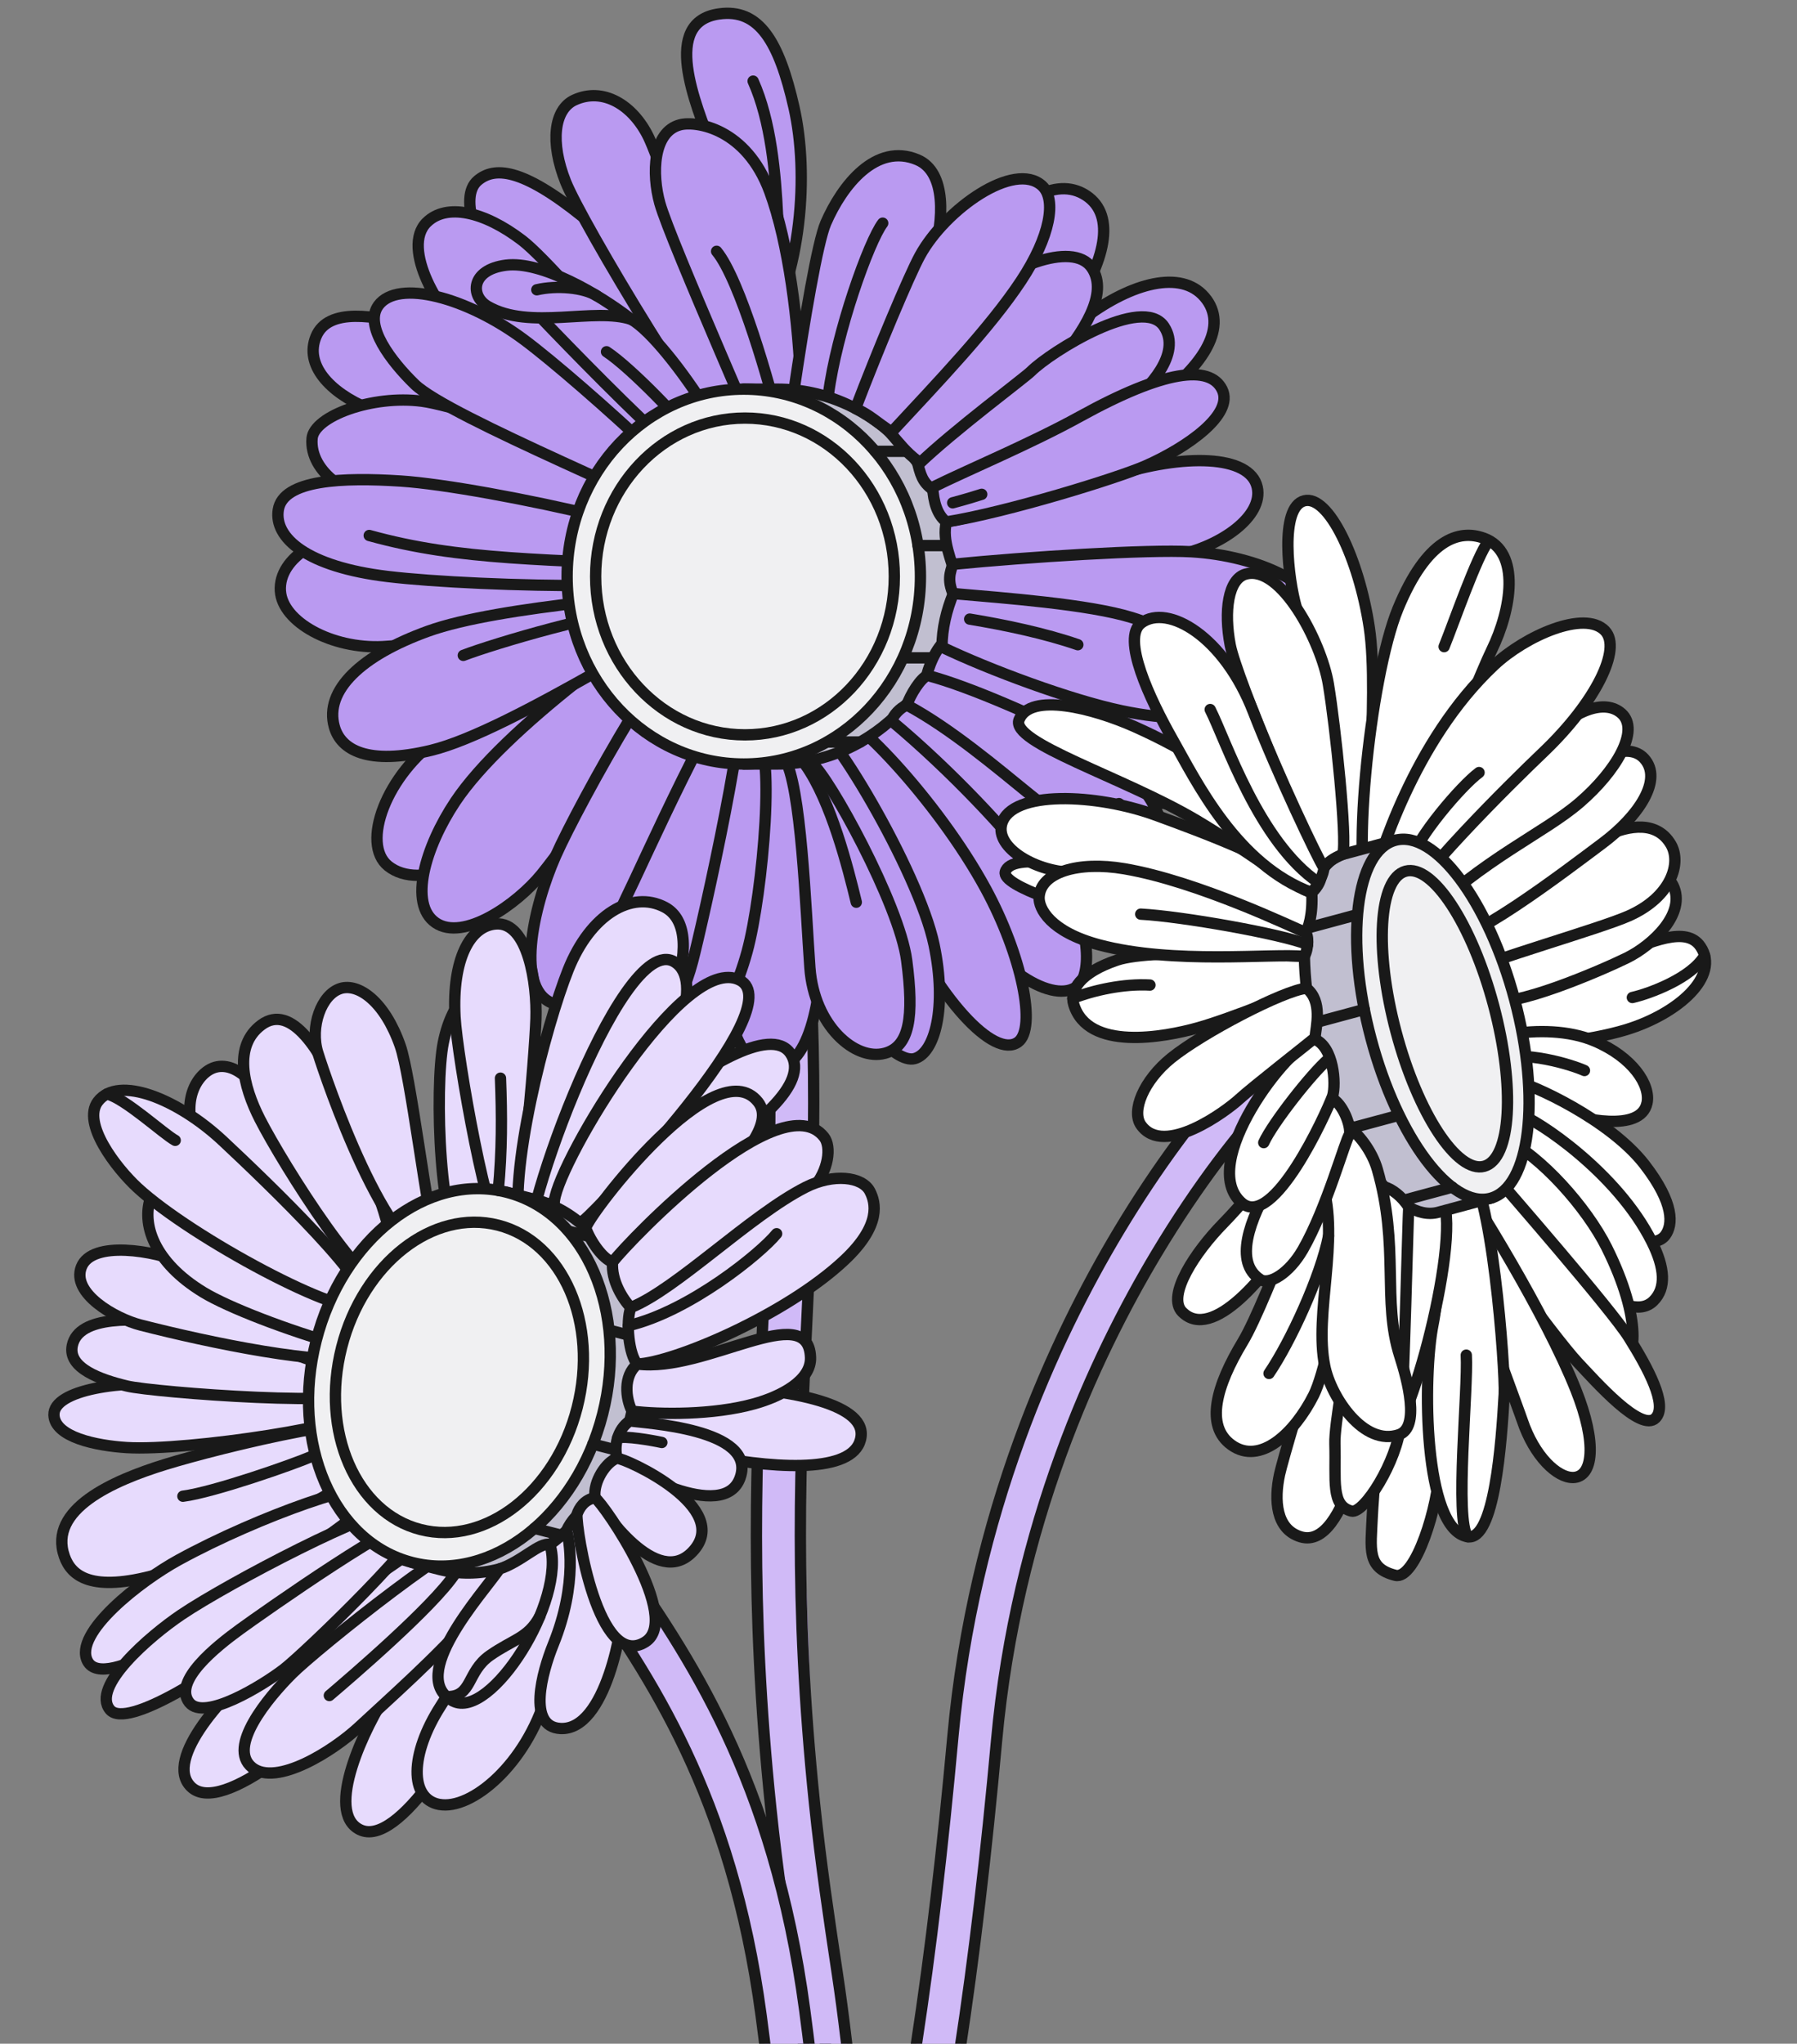 <?xml version="1.0" encoding="UTF-8"?> <svg xmlns="http://www.w3.org/2000/svg" width="270" height="307" viewBox="0 0 270 307" fill="none"><rect x="0" y="0" width="270" height="307" fill="#808080" stroke="none"/><g clip-path="url(#clip0_2636_507)"><path d="M117.038 128.377C122.942 185.184 112.797 210.738 119.093 271.251C122.714 306.036 130.748 328.978 126.775 388.204" fill="#BA9AF1"></path><path d="M117.038 128.377C122.942 185.184 112.797 210.738 119.093 271.251C122.714 306.036 130.748 328.978 126.775 388.204" stroke="#191919" stroke-width="1.7" stroke-linecap="round" stroke-linejoin="round"></path><path d="M124.253 391.311C127.161 347.956 122.784 320.667 119.291 297.496C118.05 289.274 116.769 280.775 115.815 271.589C112.59 240.601 113.65 218.562 114.675 197.25C115.687 176.251 116.637 156.411 113.76 128.715C113.571 126.899 114.886 125.274 116.699 125.084C118.516 124.899 120.135 126.212 120.324 128.027C123.255 156.226 122.243 177.243 121.266 197.563C120.254 218.628 119.207 240.407 122.379 270.897C123.321 279.929 124.588 288.353 125.815 296.505C129.362 320.024 133.731 371.912 128.22 422.394C128.102 424.139 121.515 423.773 121.634 421.949L124.253 391.311Z" fill="#D0BAF7" stroke="#191919" stroke-width="1.7" stroke-linecap="round" stroke-linejoin="round"></path><path d="M115.731 160.519C110.411 160.21 107.837 149.332 109.188 141.04C110.271 134.409 114.802 119.719 114.56 114.758C114.406 111.564 119.422 111.511 121.411 115.696C123.399 119.882 127.377 161.193 115.731 160.519Z" fill="#BA9AF1" stroke="#191919" stroke-width="1.7" stroke-linecap="round" stroke-linejoin="round"></path><path d="M161.986 148.044C158.417 151.133 149.35 145.378 144.756 136.553C140.163 127.728 127.228 111.029 131.509 108.011C135.79 104.993 154.898 125.234 159.429 132.178C163.961 139.122 163.974 146.326 161.986 148.044Z" fill="#BA9AF1" stroke="#191919" stroke-width="1.7" stroke-linecap="round" stroke-linejoin="round"></path><path d="M152.944 156.548C149.38 159.108 140.933 150.137 134.628 136.025C128.323 121.908 122.872 108.461 124.984 107.183C127.095 105.901 140.809 120.066 148.117 133.535C153.542 143.537 155.795 154.504 152.944 156.552V156.548Z" fill="#BA9AF1" stroke="#191919" stroke-width="1.7" stroke-linecap="round" stroke-linejoin="round"></path><path d="M137.399 159.025C134.61 159.752 128.006 153.315 126.541 142.894C125.309 134.149 119.004 108.721 121.538 108.131C124.072 107.536 138.006 130.809 140.343 141.925C142.318 151.341 140.453 158.232 137.399 159.025Z" fill="#BA9AF1" stroke="#191919" stroke-width="1.7" stroke-linecap="round" stroke-linejoin="round"></path><path d="M132.942 158.218C128.516 159.425 122.321 154.081 121.688 145.379C121.054 136.677 120.399 117.797 117.825 113.876C115.251 109.954 119.624 112.946 122.031 114.704C124.438 116.462 135.125 135.804 136.233 144.29C137.342 152.776 136.673 157.204 132.942 158.222V158.218Z" fill="#BA9AF1" stroke="#191919" stroke-width="1.7" stroke-linecap="round" stroke-linejoin="round"></path><path d="M100.244 159.193C94.383 158.114 96.812 143.979 98.902 137.731C100.987 131.484 109.804 111.26 113.267 110.855C116.73 110.449 114.635 134.295 112.251 142.961C109.624 152.518 104.349 159.951 100.244 159.193Z" fill="#BA9AF1" stroke="#191919" stroke-width="1.7" stroke-linecap="round" stroke-linejoin="round"></path><path d="M128.657 135.528C127.412 130.381 124.873 120.336 121.006 114.899" stroke="#191919" stroke-width="1.7" stroke-linecap="round" stroke-linejoin="round"></path><path d="M187.174 116.996C187.302 121.992 176.197 121.856 168.295 119.115C160.393 116.375 136.203 105.946 137.418 101.795C138.632 97.649 172.603 106.734 177.376 108.277C182.15 109.819 187.069 112.912 187.174 116.996Z" fill="#BA9AF1" stroke="#191919" stroke-width="1.7" stroke-linecap="round" stroke-linejoin="round"></path><path d="M181.291 45.01C177.983 40.489 170.697 42.265 163.864 47.103C150.185 56.774 131.719 71.411 134.742 75.121C137.765 78.831 160.076 70.045 173.288 60.484C180.354 55.368 184.547 49.456 181.296 45.01H181.291Z" fill="#BA9AF1" stroke="#191919" stroke-width="1.7" stroke-linecap="round" stroke-linejoin="round"></path><path d="M163.2 29.374C158.527 26.29 152.315 30.497 147.59 37.415C138.13 51.254 125.912 71.412 130.035 73.835C134.14 76.249 152.016 60.238 161.075 46.672C165.919 39.415 167.793 32.405 163.2 29.374Z" fill="#BA9AF1" stroke="#191919" stroke-width="1.7" stroke-linecap="round" stroke-linejoin="round"></path><path d="M108.013 2.095C99.368 3.329 104.397 15.415 107.054 22.341C109.021 27.47 112.673 41.181 114.38 51.258C120.5 41.133 121.547 26.073 119.303 16.164C117.059 6.25 114.067 1.232 108.018 2.095H108.013Z" fill="#BA9AF1" stroke="#191919" stroke-width="1.7" stroke-linecap="round" stroke-linejoin="round"></path><path d="M71.782 27.122C68.76 29.651 72.051 37.56 75.122 41.213C77.458 43.989 110.109 77.272 111.864 75.271C112.977 64.173 96.804 40.014 87.569 32.577C78.329 25.14 74.251 25.052 71.782 27.118V27.122Z" fill="#BA9AF1" stroke="#191919" stroke-width="1.7" stroke-linecap="round" stroke-linejoin="round"></path><path d="M86.322 15.018C83.221 16.432 82.631 21.384 84.989 27.315C87.348 33.245 106.213 65.006 115.502 75.072C117.244 74.618 99.768 25.319 97.423 20.552C95.078 15.784 90.639 13.053 86.322 15.018Z" fill="#BA9AF1" stroke="#191919" stroke-width="1.7" stroke-linecap="round" stroke-linejoin="round"></path><path d="M102.188 18.747C98.075 19.808 97.921 26.144 99.139 30.528C100.763 36.349 115.48 69.275 118.19 76.562C121.587 76.329 121.345 44.235 115.643 28.775C112.136 19.271 104.595 18.125 102.184 18.747H102.188Z" fill="#BA9AF1" stroke="#191919" stroke-width="1.7" stroke-linecap="round" stroke-linejoin="round"></path><path d="M117.183 64.066C115.758 58.074 111.173 41.948 107.671 37.749" stroke="#191919" stroke-width="1.7" stroke-linecap="round" stroke-linejoin="round"></path><path d="M64.122 33.395C60.149 37.303 66.282 47.349 69.961 49.984C73.635 52.619 108.727 81.87 110.32 77.702C111.912 73.534 84.59 40.797 78.448 36.105C72.711 31.721 67.061 30.505 64.127 33.395H64.122Z" fill="#BA9AF1" stroke="#191919" stroke-width="1.7" stroke-linecap="round" stroke-linejoin="round"></path><path d="M94.881 47.993C100.679 51.354 114.055 72.278 110.966 74.195C107.877 76.112 78.896 45.226 77.691 43.961C76.485 42.697 90.736 46.054 94.881 47.993Z" fill="#BA9AF1" stroke="#191919" stroke-width="1.7" stroke-linecap="round" stroke-linejoin="round"></path><path d="M94.881 47.992C89.966 44.163 81.343 39.158 76.019 39.836C70.695 40.515 70.629 44.489 73.291 46.022C79.618 49.666 89.262 46.111 94.881 47.987V47.992Z" fill="#BA9AF1" stroke="#191919" stroke-width="1.7" stroke-linecap="round" stroke-linejoin="round"></path><path d="M47.478 50.561C49.317 46.08 56.467 47.486 61.804 48.838C67.141 50.191 107.706 73.49 106.224 76.865C104.741 80.24 61.496 63.955 55.428 61.422C49.366 58.888 45.762 54.738 47.478 50.561Z" fill="#BA9AF1" stroke="#191919" stroke-width="1.7" stroke-linecap="round" stroke-linejoin="round"></path><path d="M46.888 65.867C47.17 62.527 55.943 59.28 63.427 60.276C70.906 61.272 109.413 74.428 108.7 78.133C107.987 81.839 62.177 74.49 57.439 74.749C52.7 75.01 46.461 70.974 46.888 65.867Z" fill="#BA9AF1" stroke="#191919" stroke-width="1.7" stroke-linecap="round" stroke-linejoin="round"></path><path d="M56.845 45.892C59.811 41.861 70.243 44.703 78.743 51.039C87.41 57.502 111.706 79.651 110.505 81.779C100.306 75.849 67.462 62.723 62.314 57.727C58.768 54.286 54.645 48.889 56.85 45.892H56.845Z" fill="#BA9AF1" stroke="#191919" stroke-width="1.7" stroke-linecap="round" stroke-linejoin="round"></path><path d="M42.127 88.797C41.797 83.628 48.661 79.804 56.127 79.482C63.594 79.161 107.45 82.311 108.286 87.1C109.122 91.89 65.143 96.758 57.487 97.133C49.831 97.507 42.431 93.419 42.132 88.792L42.127 88.797Z" fill="#BA9AF1" stroke="#191919" stroke-width="1.7" stroke-linecap="round" stroke-linejoin="round"></path><path d="M41.811 76.593C42.528 72.006 51.631 71.702 60.211 72.262C72.965 73.094 111.085 81.506 110.508 85.264C109.932 89.022 72.019 88.251 58.266 86.603C46.078 85.145 41.155 80.787 41.811 76.593Z" fill="#BA9AF1" stroke="#191919" stroke-width="1.7" stroke-linecap="round" stroke-linejoin="round"></path><path d="M58.322 130.08C54.2 126.785 57.97 116.342 66.264 110.628C73.189 105.856 102.104 85.002 107.397 89.99C112.69 94.978 81.65 120.114 77.237 124.538C72.828 128.961 63.219 134.002 58.318 130.08H58.322Z" fill="#BA9AF1" stroke="#191919" stroke-width="1.7" stroke-linecap="round" stroke-linejoin="round"></path><path d="M65.428 138.59C61.403 135.792 63.853 127.266 68.407 120.424C75.754 109.382 96.957 94.279 105.118 89.573C110.477 92.714 85.038 126.799 81.368 131.311C77.699 135.823 69.63 141.511 65.428 138.594V138.59Z" fill="#BA9AF1" stroke="#191919" stroke-width="1.7" stroke-linecap="round" stroke-linejoin="round"></path><path d="M50.228 109.158C48.71 103.681 54.315 98.425 64.311 94.816C75.047 90.943 100.099 89.348 113.373 87.899C103.443 92.062 76.864 109.784 64.769 112.714C55.213 115.031 51.187 112.625 50.228 109.153V109.158Z" fill="#BA9AF1" stroke="#191919" stroke-width="1.7" stroke-linecap="round" stroke-linejoin="round"></path><path d="M83.401 150.838C77.193 149.036 80.088 136.277 83.484 128.584C86.881 120.891 102.606 92.454 106.675 92.895C110.745 93.336 99.486 132.985 96.288 140.326C93.089 147.666 88.5 152.319 83.401 150.838Z" fill="#BA9AF1" stroke="#191919" stroke-width="1.7" stroke-linecap="round" stroke-linejoin="round"></path><path d="M93.183 157.421C85.967 155.429 91.669 139.695 94.045 134.902C96.421 130.108 108.599 102.711 110.975 103.377C113.351 104.042 105.502 138.995 104.059 144.467C102.233 151.389 98.009 158.751 93.187 157.416L93.183 157.421Z" fill="#BA9AF1" stroke="#191919" stroke-width="1.7" stroke-linecap="round" stroke-linejoin="round"></path><path d="M69.612 98.449C74.038 96.749 91.109 91.616 99.117 91.307" stroke="#191919" stroke-width="1.7" stroke-linecap="round" stroke-linejoin="round"></path><path d="M55.476 80.44C69.247 84.251 81.325 83.938 105.704 85.225" stroke="#191919" stroke-width="1.7" stroke-linecap="round" stroke-linejoin="round"></path><path d="M113.156 12.185C115.827 18.129 116.54 26.13 116.835 32.488" stroke="#191919" stroke-width="1.7" stroke-linecap="round" stroke-linejoin="round"></path><path d="M104.032 65.568C102.655 63.48 94.85 55.289 91.128 52.839" stroke="#191919" stroke-width="1.7" stroke-linecap="round" stroke-linejoin="round"></path><path d="M80.656 43.53C83.648 42.834 87.692 43.186 89.658 44.425" stroke="#191919" stroke-width="1.7" stroke-linecap="round" stroke-linejoin="round"></path><path d="M99.043 147.134C98.365 150.245 96.209 156.528 94.11 157.479" stroke="#191919" stroke-width="1.7" stroke-linecap="round" stroke-linejoin="round"></path><path d="M137.849 23.999C131.632 21.386 126.559 27.792 124.082 33.493C122.846 36.335 120.853 48.051 119.247 59C124.751 59.366 126.621 61.282 128.552 61.37C133.695 52.325 138.566 43.786 140.238 38.3C141.791 33.203 142.249 25.849 137.853 24.003L137.849 23.999Z" fill="#BA9AF1" stroke="#191919" stroke-width="1.7" stroke-linecap="round" stroke-linejoin="round"></path><path d="M111.754 114.766H116.782C131.442 114.766 143.326 102.16 143.326 86.612C143.326 71.063 131.442 58.457 116.782 58.457C115.062 58.457 111.754 58.457 111.754 58.457C99.496 60.951 99.496 112.272 111.754 114.766Z" fill="#C1BFD0" stroke="#191919" stroke-width="1.7" stroke-linecap="round" stroke-linejoin="round"></path><path d="M111.753 114.766C126.413 114.766 138.297 102.161 138.297 86.612C138.297 71.062 126.413 58.457 111.753 58.457C97.094 58.457 85.21 71.062 85.21 86.612C85.21 102.161 97.094 114.766 111.753 114.766Z" fill="#F0F0F2" stroke="#191919" stroke-width="1.7" stroke-linecap="round" stroke-linejoin="round"></path><path d="M111.934 110.387C124.326 110.387 134.372 99.735 134.372 86.595C134.372 73.455 124.326 62.802 111.934 62.802C99.541 62.802 89.495 73.455 89.495 86.595C89.495 99.735 99.541 110.387 111.934 110.387Z" fill="#F0F0F2" stroke="#191919" stroke-width="1.7" stroke-linecap="round" stroke-linejoin="round"></path><path d="M136.524 67.793H131.495" stroke="#191919" stroke-width="1.7" stroke-linecap="round" stroke-linejoin="round"></path><path d="M142.965 81.954H137.936" stroke="#191919" stroke-width="1.7" stroke-linecap="round" stroke-linejoin="round"></path><path d="M140.708 98.82H135.802" stroke="#191919" stroke-width="1.7" stroke-linecap="round" stroke-linejoin="round"></path><path d="M129.243 111.466H124.315" stroke="#191919" stroke-width="1.7" stroke-linecap="round" stroke-linejoin="round"></path><path d="M190.438 108.87C190.6 115.223 169.847 115.237 160.92 111.655C155.856 109.623 144.583 105.521 138.917 102.961C139.181 101.173 140.078 98.296 141.644 96.586C151.051 96.643 168.32 98.824 174.167 99.842C183.455 101.455 190.372 106.226 190.442 108.874L190.438 108.87Z" fill="#BA9AF1" stroke="#191919" stroke-width="1.7" stroke-linecap="round" stroke-linejoin="round"></path><path d="M170.728 139.978C166.992 143.221 160.01 136.563 155.21 130.029C151.734 125.297 143.066 115.895 133.977 108.312C134.201 107.431 135.178 106.395 136.264 105.884C145.046 109.643 162.773 121.085 168.867 129.514C171.92 133.735 173.367 137.678 170.723 139.974L170.728 139.978Z" fill="#BA9AF1" stroke="#191919" stroke-width="1.7" stroke-linecap="round" stroke-linejoin="round"></path><path d="M174.31 126.57C171.824 129.579 165.185 127.808 154.7 119.313C149.9 115.423 142.812 109.413 136.256 105.906C136.802 104.315 138.302 101.901 139.349 101.46C145.663 103.103 156.372 107.893 163.667 111.581C171.243 115.409 176.237 124.226 174.305 126.565L174.31 126.57Z" fill="#BA9AF1" stroke="#191919" stroke-width="1.7" stroke-linecap="round" stroke-linejoin="round"></path><path d="M164.048 40.248C161.149 35.93 150.576 40.592 146.493 45.007C144.315 47.364 136.44 55.898 131.283 62.988C134.407 64.781 135.067 67.671 139.273 70.178C146.898 65.332 156.129 57.824 158.571 54.925C162.746 49.972 166.657 44.13 164.048 40.244V40.248Z" fill="#BA9AF1" stroke="#191919" stroke-width="1.7" stroke-linecap="round" stroke-linejoin="round"></path><path d="M174.916 49.072C171.713 44.164 157.828 52.874 154.915 55.782C153.907 56.787 143.326 64.63 137.936 69.816C138.447 71.873 138.873 72.79 140.783 73.979C149.09 71.618 164.075 65.026 169.271 60.995C172.681 58.347 177.569 53.135 174.916 49.077V49.072Z" fill="#BA9AF1" stroke="#191919" stroke-width="1.7" stroke-linecap="round" stroke-linejoin="round"></path><path d="M188.899 73.191C187.803 68.251 177.693 68.15 167.498 71.45C162.316 73.129 150.41 76.865 142.182 78.412C141.536 81.324 142.917 83.871 143.819 87.418C155.316 85.986 172.761 84.25 176.747 83.443C183.514 82.078 189.862 77.526 188.899 73.191Z" fill="#BA9AF1" stroke="#191919" stroke-width="1.7" stroke-linecap="round" stroke-linejoin="round"></path><path d="M183.619 58.501C181.767 54.755 174.952 55.557 162.237 62.576C154.955 66.599 145.183 70.688 140.128 73.203C140.278 75.433 140.797 77.305 142.178 78.407C151.312 76.948 167.987 71.798 172.132 69.969C178.269 67.264 185.48 62.268 183.615 58.496L183.619 58.501Z" fill="#BA9AF1" stroke="#191919" stroke-width="1.7" stroke-linecap="round" stroke-linejoin="round"></path><path d="M198.138 93.353C198.816 88.031 189.198 83.475 178.956 82.88C172.554 82.51 154.357 83.66 143.137 84.77C142.882 85.863 142.059 87.189 143.604 90.031C155.329 93.221 173.751 98.438 178.362 98.975C186.501 99.927 197.522 98.169 198.138 93.349V93.353Z" fill="#BA9AF1" stroke="#191919" stroke-width="1.7" stroke-linecap="round" stroke-linejoin="round"></path><path d="M184.419 105.02C186.359 101.033 178 95.234 170.089 92.78C163.578 90.762 150.928 89.837 143.238 89.163C142.221 91.67 141.539 94.389 141.535 97.208C148.513 100.557 160.797 105.152 168.602 106.783C174.969 108.113 182.668 108.624 184.419 105.02Z" fill="#BA9AF1" stroke="#191919" stroke-width="1.7" stroke-linecap="round" stroke-linejoin="round"></path><path d="M156.583 27.918C152.421 24.085 142.038 31.403 138.214 38.413C136.586 41.396 131.883 52.623 128.544 61.369C130.779 62.369 131.584 63.347 133.977 64.894C140.889 57.438 148.73 49.27 153.424 42.172C157.824 35.519 158.77 29.936 156.579 27.918H156.583Z" fill="#BA9AF1" stroke="#191919" stroke-width="1.7" stroke-linecap="round" stroke-linejoin="round"></path><path d="M132.626 33.524C130.549 36.265 125.692 49.835 124.464 59.295" stroke="#191919" stroke-width="1.7" stroke-linecap="round" stroke-linejoin="round"></path><path d="M147.505 74.254C146.731 74.509 145.094 75.007 143.141 75.531" stroke="#191919" stroke-width="1.7" stroke-linecap="round" stroke-linejoin="round"></path><path d="M145.693 93C150.968 93.868 156.969 95.128 161.945 96.847" stroke="#191919" stroke-width="1.7" stroke-linecap="round" stroke-linejoin="round"></path><path d="M174.309 126.57C173.407 124.226 169.557 121.803 168.123 120.715" stroke="#191919" stroke-width="1.7" stroke-linecap="round" stroke-linejoin="round"></path><path d="M119.422 357.371C121.36 384.585 123.034 408.085 128.563 426.479C130.645 427.905 134.881 426.535 134.881 424.574C129.566 406.899 127.916 383.755 126.006 356.958L126.001 356.892C124.738 339.163 123.431 320.828 120.907 301.94C116.248 267.078 103.376 248.578 93.034 233.715C89.59 228.765 86.34 224.087 83.915 219.474C83.066 217.857 81.07 217.237 79.454 218.085C77.839 218.934 77.22 220.931 78.069 222.548C80.684 227.529 84.052 232.371 87.618 237.494C97.553 251.771 109.915 269.539 114.367 302.815C116.867 321.502 118.166 339.732 119.421 357.361L119.422 357.371Z" fill="#D0BAF7" stroke="#191919" stroke-width="1.7" stroke-linecap="round" stroke-linejoin="round"></path><path d="M9.678 233.796C7.189 226.719 16.944 222.415 24.852 219.974C32.76 217.534 59.422 210.87 60.794 214.774C62.167 218.678 33.461 233.788 23.579 236.535C13.692 239.279 10.702 236.71 9.679 233.8L9.678 233.796Z" fill="#E7DBFD" stroke="#191919" stroke-width="1.7" stroke-linecap="round" stroke-linejoin="round"></path><path d="M8.109 212.551C7.966 208.761 18.443 207.188 27.029 208.111C31.691 208.611 55.242 209.241 55.019 211.594C54.796 213.948 28.183 218.015 19.021 217.449C14.444 217.162 8.231 215.886 8.105 212.553L8.109 212.551Z" fill="#E7DBFD" stroke="#191919" stroke-width="1.7" stroke-linecap="round" stroke-linejoin="round"></path><path d="M10.856 202.153C11.796 197.431 20.718 198.1 25.991 198.694C31.264 199.287 54.623 205.824 54.826 208.71C55.028 211.596 23.083 209.168 19.086 208.209C15.09 207.251 10.183 205.534 10.856 202.153Z" fill="#E7DBFD" stroke="#191919" stroke-width="1.7" stroke-linecap="round" stroke-linejoin="round"></path><path d="M12.228 190.324C13.81 186.287 23.183 187.826 27.678 189.79C35.796 193.34 46.711 199.755 55.461 203.891C48.663 205.32 31.29 201.643 21.139 199.047C17.298 198.066 10.674 194.281 12.228 190.324Z" fill="#E7DBFD" stroke="#191919" stroke-width="1.7" stroke-linecap="round" stroke-linejoin="round"></path><path d="M30.718 161.241C33.867 158.419 38.763 161.182 41.98 170.329C46.196 182.319 57.652 192.879 53.928 194.764C50.203 196.649 34.262 179.855 30.824 174.019C27.385 168.183 28.169 163.521 30.713 161.239L30.718 161.241Z" fill="#E7DBFD" stroke="#191919" stroke-width="1.7" stroke-linecap="round" stroke-linejoin="round"></path><path d="M22.681 179.748C24.529 174.651 31.731 174.809 40.901 183.193C52.917 194.187 72.246 199.18 69.186 203.564C66.125 207.948 37.952 198.633 30.54 194.12C23.128 189.608 21.188 183.866 22.684 179.743L22.681 179.748Z" fill="#E7DBFD" stroke="#191919" stroke-width="1.7" stroke-linecap="round" stroke-linejoin="round"></path><path d="M75.035 147.029C79.263 147.028 81.075 152.352 77.382 161.312C72.542 173.059 74.052 188.571 70.018 187.495C65.985 186.419 65.281 163.27 66.606 156.628C67.93 149.986 71.62 147.034 75.035 147.029Z" fill="#E7DBFD" stroke="#191919" stroke-width="1.7" stroke-linecap="round" stroke-linejoin="round"></path><path d="M14.724 165.458C17.792 161.44 26.771 165.112 33.498 171.407C40.226 177.703 57.299 194.043 54.567 196.134C51.834 198.226 28.832 185.962 20.667 178.43C17.476 175.488 12.234 168.717 14.723 165.454L14.724 165.458Z" fill="#E7DBFD" stroke="#191919" stroke-width="1.7" stroke-linecap="round" stroke-linejoin="round"></path><path d="M39.264 153.967C43.905 150.517 48.318 158.449 50.688 163.637C53.059 168.825 62.109 190.982 58.874 193.423C55.639 195.864 42.516 174.911 39.051 168.123C36.465 163.052 35.075 157.08 39.269 153.965L39.264 153.967Z" fill="#E7DBFD" stroke="#191919" stroke-width="1.7" stroke-linecap="round" stroke-linejoin="round"></path><path d="M51.167 148.485C53.856 147.661 57.789 150.416 60.126 157.078C61.707 161.573 64.015 181.307 65.906 189.299C58.08 189.08 48.947 161.978 47.751 158.138C46.555 154.298 48.253 149.383 51.169 148.489L51.167 148.485Z" fill="#E7DBFD" stroke="#191919" stroke-width="1.7" stroke-linecap="round" stroke-linejoin="round"></path><path d="M74.511 138.794C79.348 138.438 80.702 147.824 80.526 153.034C80.362 157.904 78.211 185.995 75.84 185.997C73.47 186 68.674 158.633 68.368 152.746C67.918 144.019 70.64 139.081 74.511 138.794Z" fill="#E7DBFD" stroke="#191919" stroke-width="1.7" stroke-linecap="round" stroke-linejoin="round"></path><path d="M99.871 136.274C102.755 137.786 103.669 141.95 101.364 148.951C96.945 162.4 82.097 172.929 78.279 185.475C76.07 176.563 82.046 154.026 85.374 145.675C88.702 137.324 94.941 133.696 99.871 136.274Z" fill="#E7DBFD" stroke="#191919" stroke-width="1.7" stroke-linecap="round" stroke-linejoin="round"></path><path d="M13.153 249.534C15.654 254.335 31.485 243.086 35.149 240.377C38.813 237.668 57.852 225.655 56.837 223.774C55.821 221.894 39.078 227.629 26.841 234.325C21.117 237.455 10.964 245.324 13.153 249.534Z" fill="#E7DBFD" stroke="#191919" stroke-width="1.7" stroke-linecap="round" stroke-linejoin="round"></path><path d="M16.531 256.833C19.072 259.864 32.688 250.959 39.617 245.508C43.035 242.816 62.389 228.019 59.586 227.029C56.782 226.039 34.308 237.789 27.245 242.553C22.416 245.812 13.647 253.396 16.531 256.833Z" fill="#E7DBFD" stroke="#191919" stroke-width="1.7" stroke-linecap="round" stroke-linejoin="round"></path><path d="M28.696 268.409C33.371 272.997 48.624 259.321 53.047 253.911C57.469 248.501 68.815 231.995 66.616 231.012C64.417 230.028 42.75 247.166 39.356 249.822C34.087 253.951 24.457 264.252 28.696 268.409Z" fill="#E7DBFD" stroke="#191919" stroke-width="1.7" stroke-linecap="round" stroke-linejoin="round"></path><path d="M54.047 274.834C59.904 277.763 70.229 260.069 72.781 253.561C75.333 247.052 81.076 227.859 78.678 227.6C76.281 227.34 60.912 250.298 58.5 253.87C54.751 259.417 48.74 272.178 54.047 274.834Z" fill="#E7DBFD" stroke="#191919" stroke-width="1.7" stroke-linecap="round" stroke-linejoin="round"></path><path d="M28.448 255.755C30.69 258.601 39.465 253.169 42.596 250.778C45.728 248.388 65.226 229.593 63.249 228.246C61.273 226.9 39.244 242.427 36.066 244.736C32.47 247.347 25.924 252.56 28.444 255.757L28.448 255.755Z" fill="#E7DBFD" stroke="#191919" stroke-width="1.7" stroke-linecap="round" stroke-linejoin="round"></path><path d="M37.849 265.49C41.51 268.468 50.132 262.959 53.909 259.444C62.796 251.175 83.869 233.022 73.45 230.417C70.808 229.076 47.584 247.724 43.899 251.393C40.213 255.063 34.115 262.45 37.853 265.489L37.849 265.49Z" fill="#E7DBFD" stroke="#191919" stroke-width="1.7" stroke-linecap="round" stroke-linejoin="round"></path><path d="M65.997 271.053C70.814 271.957 79.073 265.02 82.106 254.581C86.943 237.939 87.659 222.836 83.669 223.954C79.679 225.073 76.368 240.426 66.207 256.277C61.549 263.541 61.511 270.216 65.998 271.058L65.997 271.053Z" fill="#E7DBFD" stroke="#191919" stroke-width="1.7" stroke-linecap="round" stroke-linejoin="round"></path><path d="M101.369 144.515C110.299 150.092 83.562 187.887 79.955 187.824C76.348 187.761 93.151 139.384 101.369 144.515Z" fill="#E7DBFD" stroke="#191919" stroke-width="1.7" stroke-linecap="round" stroke-linejoin="round"></path><path d="M118.755 158.239C124.805 167.15 85.385 185.958 81.031 184.925C76.677 183.892 112.955 149.697 118.755 158.239Z" fill="#E7DBFD" stroke="#191919" stroke-width="1.7" stroke-linecap="round" stroke-linejoin="round"></path><path d="M129.374 215.784C128.059 226.474 86.012 214.62 83.417 210.968C80.821 207.317 130.634 205.535 129.374 215.784Z" fill="#E7DBFD" stroke="#191919" stroke-width="1.7" stroke-linecap="round" stroke-linejoin="round"></path><path d="M111.141 147.23C119.155 151.279 89.68 181.697 87.901 183.141C86.121 184.584 82.524 186.368 83.309 180.304C84.094 174.239 102.718 142.975 111.141 147.23Z" fill="#E7DBFD" stroke="#191919" stroke-width="1.7" stroke-linecap="round" stroke-linejoin="round"></path><path d="M76.109 179.09L80.186 180.132C92.075 183.173 98.537 198.088 94.621 213.448C90.705 228.808 77.894 238.794 66.01 235.756C64.616 235.401 61.933 234.714 61.933 234.714C52.622 229.711 65.542 179.014 76.11 179.095L76.109 179.09Z" fill="#C1BFD0" stroke="#191919" stroke-width="1.7" stroke-linecap="round" stroke-linejoin="round"></path><path d="M90.55 212.409C94.466 197.051 88.004 182.137 76.118 179.097C64.231 176.057 51.42 186.043 47.505 201.401C43.589 216.759 50.051 231.673 61.937 234.713C73.824 237.753 86.635 227.767 90.55 212.409Z" fill="#F0F0F2" stroke="#191919" stroke-width="1.7" stroke-linecap="round" stroke-linejoin="round"></path><path d="M86.721 211.43C89.94 198.805 84.628 186.544 74.856 184.045C65.084 181.546 54.553 189.755 51.334 202.38C48.115 215.006 53.427 227.267 63.199 229.766C72.971 232.265 83.502 224.056 86.721 211.43Z" fill="#F0F0F2" stroke="#191919" stroke-width="1.7" stroke-linecap="round" stroke-linejoin="round"></path><path d="M84.372 230.626L80.295 229.584" stroke="#191919" stroke-width="1.7" stroke-linecap="round" stroke-linejoin="round"></path><path d="M93.159 217.968L89.082 216.926" stroke="#191919" stroke-width="1.7" stroke-linecap="round" stroke-linejoin="round"></path><path d="M95.576 200.84L91.596 199.824" stroke="#191919" stroke-width="1.7" stroke-linecap="round" stroke-linejoin="round"></path><path d="M89.462 185.975L85.467 184.956" stroke="#191919" stroke-width="1.7" stroke-linecap="round" stroke-linejoin="round"></path><path d="M113.896 165.527C118.966 171.901 93.775 188.629 92.038 189.585C90.565 189.113 88.711 186.467 88.002 184.451C88.814 181.955 107.545 157.539 113.896 165.527Z" fill="#E7DBFD" stroke="#191919" stroke-width="1.7" stroke-linecap="round" stroke-linejoin="round"></path><path d="M123.803 170.789C124.96 172.247 124.5 175.851 122.139 178.522C115.189 186.382 96.82 195.949 94.778 196.42C93.572 195.153 91.823 192.395 92.035 189.588C94.771 186.098 117.339 162.654 123.803 170.789Z" fill="#E7DBFD" stroke="#191919" stroke-width="1.7" stroke-linecap="round" stroke-linejoin="round"></path><path d="M130.704 178.959C131.55 180.609 132.479 184.006 126.924 189.249C118.116 197.561 101.185 204.684 95.764 204.904C94.479 203.534 93.994 198.571 94.777 196.417C101.641 193.662 112.697 182.573 121.061 178.337C125.206 176.239 129.57 176.742 130.703 178.955L130.704 178.959Z" fill="#E7DBFD" stroke="#191919" stroke-width="1.7" stroke-linecap="round" stroke-linejoin="round"></path><path d="M121.78 203.892C121.916 207.399 117.298 209.771 113.326 210.874C107.153 212.592 99.086 212.496 94.964 211.979C94.008 210.096 93.597 206.709 95.763 204.905C105.985 206.243 121.438 195.061 121.78 203.892Z" fill="#E7DBFD" stroke="#191919" stroke-width="1.7" stroke-linecap="round" stroke-linejoin="round"></path><path d="M111.209 221.964C108.782 228.933 93.924 220.569 92.706 219.054C92.247 217.192 92.74 214.744 94.625 213.441C96.702 213.799 113.787 214.573 111.209 221.964Z" fill="#E7DBFD" stroke="#191919" stroke-width="1.7" stroke-linecap="round" stroke-linejoin="round"></path><path d="M68.077 255.529C73.691 258.446 85.164 240.418 82.631 232.007C81.04 231.637 78.418 234.573 75.042 235.686C72.414 239.483 61.047 251.877 68.074 255.535L68.077 255.529Z" fill="#E7DBFD" stroke="#191919" stroke-width="1.7" stroke-linecap="round" stroke-linejoin="round"></path><path d="M84.197 259.65C90.997 260.019 93.741 244.207 93.691 240.015C93.624 234.554 89.852 227.453 88.412 226.343C87.282 226.82 85.686 228.507 85.128 229.946C85.465 231.01 86.879 237.74 83.133 247.013C81.418 251.256 79.21 259.381 84.201 259.649L84.197 259.65Z" fill="#E7DBFD" stroke="#191919" stroke-width="1.7" stroke-linecap="round" stroke-linejoin="round"></path><path d="M89.402 224.992C90.669 226.924 98.636 238.829 104.066 233.074C110.272 226.495 94.033 219.061 92.705 219.056C91.118 219.558 89.084 222.535 89.402 224.992Z" fill="#E7DBFD" stroke="#191919" stroke-width="1.7" stroke-linecap="round" stroke-linejoin="round"></path><path d="M96.963 246.642C102.535 243.16 90.846 226.019 89.403 224.994C87.836 225.237 87.015 226.512 86.69 227.5C86.545 229.783 89.885 251.071 96.965 246.646L96.963 246.642Z" fill="#E7DBFD" stroke="#191919" stroke-width="1.7" stroke-linecap="round" stroke-linejoin="round"></path><path d="M67.095 254.862C71.044 254.944 70.057 251.166 73.613 248.682C77.169 246.198 79.343 246.087 81.096 242.817" stroke="#191919" stroke-width="1.7" stroke-linecap="round" stroke-linejoin="round"></path><path d="M49.483 254.697C52.514 252.113 65.113 241.351 68.387 236.364" stroke="#191919" stroke-width="1.7" stroke-linecap="round" stroke-linejoin="round"></path><path d="M99.443 216.686C98.061 216.378 93.817 215.633 92.796 216.02" stroke="#191919" stroke-width="1.7" stroke-linecap="round" stroke-linejoin="round"></path><path d="M116.688 185.324C114.319 188.25 103.62 196.97 94.404 199.142" stroke="#191919" stroke-width="1.7" stroke-linecap="round" stroke-linejoin="round"></path><path d="M27.482 224.759C32.175 224.155 44.136 219.938 46.68 218.838" stroke="#191919" stroke-width="1.7" stroke-linecap="round" stroke-linejoin="round"></path><path d="M74.865 178.819C75.435 172.924 75.413 167.499 75.197 161.959" stroke="#191919" stroke-width="1.7" stroke-linecap="round" stroke-linejoin="round"></path><path d="M16.064 164.34C18.704 164.921 24.579 170.357 26.324 171.299" stroke="#191919" stroke-width="1.7" stroke-linecap="round" stroke-linejoin="round"></path><path d="M102.722 426.775C127.173 368.649 137.003 328.327 143.176 260.829C146.241 227.321 158.428 201.035 168.112 184.887C179.69 165.584 192.417 152.714 199.896 148.523C201.486 147.631 203.494 148.202 204.38 149.794C205.267 151.386 204.693 153.401 203.103 154.293C198.437 156.908 186.302 167.38 173.763 188.289C164.434 203.848 152.692 229.162 149.74 261.425C143.499 329.7 133.546 370.498 108.795 429.341C108.107 430.976 102.015 428.464 102.723 426.785L102.722 426.775Z" fill="#D0BAF7" stroke="#191919" stroke-width="1.7" stroke-linecap="round" stroke-linejoin="round"></path><path d="M161.324 150.867C163.437 157.95 174.925 155.818 180.041 154.376C185.157 152.935 194.798 148.921 196.297 148.455C197.067 147.272 196.847 144.601 195.979 143.673C194.46 143.633 173.446 142.334 167.848 144.223C162.25 146.112 160.697 148.769 161.324 150.867Z" fill="white" stroke="#191919" stroke-width="1.7" stroke-linecap="round" stroke-linejoin="round"></path><path d="M151.043 130.987C149.951 135.145 193.68 145.009 194.132 142.099C194.584 139.19 152.673 124.767 151.043 130.987Z" fill="white" stroke="#191919" stroke-width="1.7" stroke-linecap="round" stroke-linejoin="round"></path><path d="M255.502 142.193C258.479 146.611 252.163 152.288 244.328 154.678C238.774 156.372 229.12 157.518 226.192 156.535C223.263 155.552 221.796 150.753 225.392 149.032C228.987 147.311 236.834 145.987 242.504 143.697C248.174 141.407 253.38 139.045 255.502 142.193Z" fill="white" stroke="#191919" stroke-width="1.7" stroke-linecap="round" stroke-linejoin="round"></path><path d="M251.366 132.978C253.456 137.184 248.288 142 244.407 143.903C240.525 145.806 227.001 151.638 223.8 150.184C222.708 149.691 220.235 147.269 222.454 144.889C226.752 140.275 238.559 134.369 241.357 132.858C245.597 130.565 250.023 130.28 251.364 132.982L251.366 132.978Z" fill="white" stroke="#191919" stroke-width="1.7" stroke-linecap="round" stroke-linejoin="round"></path><path d="M251.045 126.835C252.686 129.637 251.125 134.732 244.738 137.576C240.367 139.525 223.282 144.349 220.586 145.991C217.889 147.633 216.157 141.718 219.282 139.289C222.407 136.861 237.453 127.342 241.167 125.604C244.881 123.865 248.992 123.342 251.041 126.833L251.045 126.835Z" fill="white" stroke="#191919" stroke-width="1.7" stroke-linecap="round" stroke-linejoin="round"></path><path d="M247.032 113.939C249.912 117.101 246.199 122.619 240.785 126.665C235.37 130.71 219.451 142.932 216.435 141.128C211.937 138.44 230.684 121.057 234.926 117.506C239.527 113.651 244.68 111.355 247.032 113.939Z" fill="white" stroke="#191919" stroke-width="1.7" stroke-linecap="round" stroke-linejoin="round"></path><path d="M243.616 107.155C246.485 109.67 242.798 115.859 237.371 120.539C231.945 125.218 223.31 128.657 212.801 138.762C207.678 134.521 225.32 118.179 230.946 112.239C236.571 106.299 241.204 105.042 243.616 107.155Z" fill="white" stroke="#191919" stroke-width="1.7" stroke-linecap="round" stroke-linejoin="round"></path><path d="M195.968 75.226C199.6 74.312 204.158 83.857 205.732 94.23C207.367 105.011 204.361 127.49 206.559 132.989C197.602 135.095 195.943 95.299 194.76 91.195C193.577 87.091 192.201 76.175 195.968 75.226Z" fill="white" stroke="#191919" stroke-width="1.7" stroke-linecap="round" stroke-linejoin="round"></path><path d="M222.956 80.846C228.554 82.895 227.064 91.63 224.125 97.657C221.185 103.683 208.402 137.169 206.219 136.909C202.669 132.103 205.753 101.831 210.058 91.409C214.363 80.986 219.184 79.469 222.954 80.85L222.956 80.846Z" fill="white" stroke="#191919" stroke-width="1.7" stroke-linecap="round" stroke-linejoin="round"></path><path d="M241.147 94.753C243.719 97.426 239.764 105.471 231.913 112.966C226.695 117.947 212.531 131.943 209.486 138.105C208.068 137.595 204.989 136.435 206.062 132.838C207.135 129.24 212.196 111.447 224.526 99.892C229.174 95.538 238.088 91.567 241.155 94.756L241.147 94.753Z" fill="white" stroke="#191919" stroke-width="1.7" stroke-linecap="round" stroke-linejoin="round"></path><path d="M247.459 165.706C246.519 170.192 237.462 168.084 234.369 166.951C231.275 165.819 219.579 161.298 219.846 158.715C220.113 156.132 231.899 153.147 239.548 156.365C245.306 158.792 248.034 162.983 247.464 165.704L247.459 165.706Z" fill="white" stroke="#191919" stroke-width="1.7" stroke-linecap="round" stroke-linejoin="round"></path><path d="M250.23 185.538C248.906 187.378 245.155 186.521 243.074 184.538C240.993 182.556 228.984 168.499 225.358 167.171C221.732 165.844 224.151 161.702 227.159 162.249C230.168 162.797 241.922 168.245 247.091 174.93C251.651 180.824 251.324 184.019 250.23 185.538Z" fill="white" stroke="#191919" stroke-width="1.7" stroke-linecap="round" stroke-linejoin="round"></path><path d="M248.432 195.423C246.255 197.588 242.624 195.433 240.371 194.007C238.119 192.582 225.652 172.043 224.336 170.707C223.019 169.371 226.009 166.71 228.433 167.447C230.858 168.184 242.962 176.075 248.19 186.537C250.16 190.483 250.36 193.505 248.434 195.419L248.432 195.423Z" fill="white" stroke="#191919" stroke-width="1.7" stroke-linecap="round" stroke-linejoin="round"></path><path d="M243.426 204.502C245.791 204.71 246.829 198.307 241.425 187.433C238.413 181.373 231.44 173.572 226.118 171.103C220.795 168.633 222.097 167.735 223.968 175.189C225.838 182.642 236.891 203.926 243.426 204.502Z" fill="white" stroke="#191919" stroke-width="1.7" stroke-linecap="round" stroke-linejoin="round"></path><path d="M248.751 213.008C246.565 215.25 239.797 207.566 237.07 204.676C233.653 201.055 219.431 181.733 219.343 179.607C219.256 177.481 222.235 173.826 224.255 176.194C226.274 178.562 242.072 196.645 244.739 200.912C247.592 205.477 250.632 211.077 248.753 213.004L248.751 213.008Z" fill="white" stroke="#191919" stroke-width="1.7" stroke-linecap="round" stroke-linejoin="round"></path><path d="M238.065 160.812C236.413 160.061 229.068 157.598 223.93 159.186" stroke="#191919" stroke-width="1.7" stroke-linecap="round" stroke-linejoin="round"></path><path d="M245.261 149.842C247.885 149.253 254.186 146.903 256.119 143.55" stroke="#191919" stroke-width="1.7" stroke-linecap="round" stroke-linejoin="round"></path><path d="M222.23 116.051C219.593 117.991 212.773 125.916 211.839 129.607" stroke="#191919" stroke-width="1.7" stroke-linecap="round" stroke-linejoin="round"></path><path d="M216.98 97.136C218.514 93.341 221.868 83.626 223.618 81.323" stroke="#191919" stroke-width="1.7" stroke-linecap="round" stroke-linejoin="round"></path><path d="M236.338 221.95C239.397 221.887 239.987 216.836 236.775 208.779C232.211 197.334 221.759 180.57 218.273 175.459C214.703 176.753 227.445 209.593 228.713 213.362C230.556 218.834 233.997 221.995 236.34 221.946L236.338 221.95Z" fill="white" stroke="#191919" stroke-width="1.7" stroke-linecap="round" stroke-linejoin="round"></path><path d="M195.442 230.86C202.448 232.946 205.672 212.199 205.841 208.604C206.011 205.01 209.464 180.643 207.198 179.306C204.932 177.97 193.067 217.692 192.25 221.496C191.434 225.299 191.675 229.74 195.438 230.859L195.442 230.86Z" fill="white" stroke="#191919" stroke-width="1.7" stroke-linecap="round" stroke-linejoin="round"></path><path d="M209.642 236.64C212.661 237.403 216.162 226.188 216.291 220.311C216.421 214.435 215.031 179.31 212.594 178.774C210.156 178.239 206.386 222.938 206.183 227.802C205.979 232.666 205.313 235.548 209.638 236.639L209.642 236.64Z" fill="white" stroke="#191919" stroke-width="1.7" stroke-linecap="round" stroke-linejoin="round"></path><path d="M220.534 230.845C224.533 231.46 225.595 216.812 226.01 209.416C226.202 206.04 224.12 177.113 220.212 175.254C216.303 173.396 216.877 191.192 215.318 198.93C213.759 206.668 213.812 229.812 220.534 230.845Z" fill="white" stroke="#191919" stroke-width="1.7" stroke-linecap="round" stroke-linejoin="round"></path><path d="M207.388 217.462C211.159 218.176 219.545 186.633 216.83 180.325C214.114 174.017 213.422 179.091 211.664 181.325C209.906 183.56 197.541 215.599 207.388 217.462Z" fill="white" stroke="#191919" stroke-width="1.7" stroke-linecap="round" stroke-linejoin="round"></path><path d="M224.187 179.921C224.187 179.921 218.644 181.417 216.084 182.109C210.126 183.716 202.087 172.986 198.133 158.136C194.18 143.286 195.805 129.949 201.764 128.337L209.633 126.213C214.407 129.581 225.33 174.331 224.191 179.923L224.187 179.921Z" fill="#C1BFD0" stroke="#191919" stroke-width="1.7" stroke-linecap="round" stroke-linejoin="round"></path><path d="M223.952 179.997C229.913 178.388 231.54 165.049 227.585 150.201C223.631 135.354 215.593 124.622 209.633 126.23C203.672 127.839 202.045 141.178 206 156.026C209.954 170.873 217.992 181.605 223.952 179.997Z" fill="#F0F0F2" stroke="#191919" stroke-width="1.7" stroke-linecap="round" stroke-linejoin="round"></path><path d="M222.996 175.195C227.045 174.103 227.684 163.294 224.424 151.054C221.164 138.813 215.239 129.776 211.19 130.869C207.141 131.961 206.502 142.77 209.762 155.01C213.022 167.251 218.947 176.288 222.996 175.195Z" fill="#F0F0F2" stroke="#191919" stroke-width="1.7" stroke-linecap="round" stroke-linejoin="round"></path><path d="M196.1 139.506L203.896 137.402" stroke="#191919" stroke-width="1.7" stroke-linecap="round" stroke-linejoin="round"></path><path d="M197.115 153.757L204.984 151.634" stroke="#191919" stroke-width="1.7" stroke-linecap="round" stroke-linejoin="round"></path><path d="M202.366 169.642L210.187 167.534" stroke="#191919" stroke-width="1.7" stroke-linecap="round" stroke-linejoin="round"></path><path d="M210.341 180.457L218.209 178.334" stroke="#191919" stroke-width="1.7" stroke-linecap="round" stroke-linejoin="round"></path><path d="M203.051 226.989C204.921 227.477 209.955 219.475 210.456 213.899C210.958 208.323 211.557 182.578 211.664 181.326C210.622 179.7 209.133 178.592 208.012 178.294C207.201 179.307 200.398 211.372 200.567 216.865C200.737 222.358 199.921 226.172 203.051 226.989Z" fill="white" stroke="#191919" stroke-width="1.7" stroke-linecap="round" stroke-linejoin="round"></path><path d="M185.016 217.053C189.333 220.173 194.499 215.3 197.394 209.548C200.289 203.797 204.965 174.465 203.972 172.655C202.978 170.846 204.174 168.166 201.537 169.337C198.901 170.508 190.646 195.047 186.701 201.597C182.756 208.147 181.022 214.164 185.016 217.053Z" fill="white" stroke="#191919" stroke-width="1.7" stroke-linecap="round" stroke-linejoin="round"></path><path d="M177.647 197.091C182.111 201.599 190.403 191.673 194.694 184.395C198.985 177.117 201.128 171.146 201.947 168.766C202.296 166.79 200.371 166.259 199.274 165.642C197.715 166.972 188.894 178.563 183.747 183.81C179.619 188.021 175.209 194.64 177.641 197.094L177.647 197.091Z" fill="white" stroke="#191919" stroke-width="1.7" stroke-linecap="round" stroke-linejoin="round"></path><path d="M210.304 203.668C211.487 207.363 213.377 214.406 210.204 215.508C204.912 217.34 199.991 209.863 199.049 205.228C197.419 197.219 201.321 186.287 198.674 177.774C197.109 172.732 199.591 168.416 201.951 168.768C204.164 170.198 206.176 172.995 206.945 175.662C210.284 187.258 207.656 195.385 210.302 203.672L210.304 203.668Z" fill="white" stroke="#191919" stroke-width="1.7" stroke-linecap="round" stroke-linejoin="round"></path><path d="M189.358 192.202C190.695 193.062 193.683 191.325 195.759 187.71C199.354 181.454 202.138 171.16 202.762 170.426C203.006 169.107 201.869 166.17 200.422 165.175C198.441 166.882 181.426 187.087 189.362 192.203L189.358 192.202Z" fill="white" stroke="#191919" stroke-width="1.7" stroke-linecap="round" stroke-linejoin="round"></path><path d="M186.583 180.702C191.294 184.75 199.17 167.434 200.22 164.654C200.787 162.773 200.365 157.264 197.559 156.124C193.512 157.074 179.804 174.873 186.583 180.702Z" fill="white" stroke="#191919" stroke-width="1.7" stroke-linecap="round" stroke-linejoin="round"></path><path d="M171.431 169.006C174.877 173.905 184.288 166.863 186.205 165.101C188.122 163.338 196.827 156.54 197.577 155.894C197.736 154.234 198.766 150.396 196.298 148.45C192.801 148.79 180.673 155.152 175.994 158.926C171.792 162.317 169.954 166.906 171.431 169.006Z" fill="white" stroke="#191919" stroke-width="1.7" stroke-linecap="round" stroke-linejoin="round"></path><path d="M150.512 123.755C151.945 118.637 164.808 119.215 173.704 122.477C180.523 124.973 194.284 130.01 197.094 134.067C197.269 137.436 196.616 139.361 196.038 140.417C194.591 140.854 167.281 131.03 161.548 131.063C155.816 131.095 149.488 127.422 150.514 123.751L150.512 123.755Z" fill="white" stroke="#191919" stroke-width="1.7" stroke-linecap="round" stroke-linejoin="round"></path><path d="M156.125 134.792C156.054 136.456 157.759 139.963 165.171 141.939C176.372 144.922 191.097 143.172 195.979 143.673C196.64 142.469 196.641 140.306 196.063 140.033C194.548 139.455 180.054 132.393 168.921 130.501C162.033 129.331 156.293 131.009 156.123 134.796L156.125 134.792Z" fill="white" stroke="#191919" stroke-width="1.7" stroke-linecap="round" stroke-linejoin="round"></path><path d="M153.117 108.111C151.73 111.57 168.733 116.696 179.735 123.202C187.429 127.755 194.873 133.682 197.096 134.073C197.934 133.319 198.814 132.102 198.554 130.091C196.322 126.359 185.982 116.063 170.476 109.161C164.233 106.383 154.784 103.952 153.117 108.111Z" fill="white" stroke="#191919" stroke-width="1.7" stroke-linecap="round" stroke-linejoin="round"></path><path d="M187.201 86.234C192.443 84.834 198.506 96.335 199.583 102.738C200.658 109.144 202.417 126.054 201.756 128.333C200.319 128.924 199.489 129.531 198.911 130.357C196.535 127.314 185.784 101.855 184.837 96.875C183.89 91.895 184.485 86.958 187.203 86.23L187.201 86.234Z" fill="white" stroke="#191919" stroke-width="1.7" stroke-linecap="round" stroke-linejoin="round"></path><path d="M171.482 93.578C175.48 90.656 183.922 95.606 188.312 106.925C191.921 116.222 197.964 128.931 198.913 130.363C198.884 131.324 198.138 132.75 197.096 134.077C185.85 129.961 179.732 117.346 176.231 111.164C172.731 104.982 168.432 95.817 171.485 93.583L171.482 93.578Z" fill="white" stroke="#191919" stroke-width="1.7" stroke-linecap="round" stroke-linejoin="round"></path><path d="M181.832 106.584C184.14 111.105 189.108 126.467 198.114 132.585" stroke="#191919" stroke-width="1.7" stroke-linecap="round" stroke-linejoin="round"></path><path d="M171.397 137.321C177.538 137.644 192.549 140.3 196.465 141.883" stroke="#191919" stroke-width="1.7" stroke-linecap="round" stroke-linejoin="round"></path><path d="M220.31 203.564C220.607 208.607 218.547 228.348 220.528 230.848" stroke="#191919" stroke-width="1.7" stroke-linecap="round" stroke-linejoin="round"></path><path d="M190.672 206.314C193.918 201.535 198.433 191.715 199.618 185.652" stroke="#191919" stroke-width="1.7" stroke-linecap="round" stroke-linejoin="round"></path><path d="M189.878 171.642C191.233 168.683 197.041 161.299 199.537 159.142" stroke="#191919" stroke-width="1.7" stroke-linecap="round" stroke-linejoin="round"></path><path d="M161.194 149.965C164.257 148.753 168.836 147.744 172.78 147.972" stroke="#191919" stroke-width="1.7" stroke-linecap="round" stroke-linejoin="round"></path></g><defs><clipPath id="clip0_2636_507"><rect width="270" height="307" fill="white"></rect></clipPath></defs></svg> 